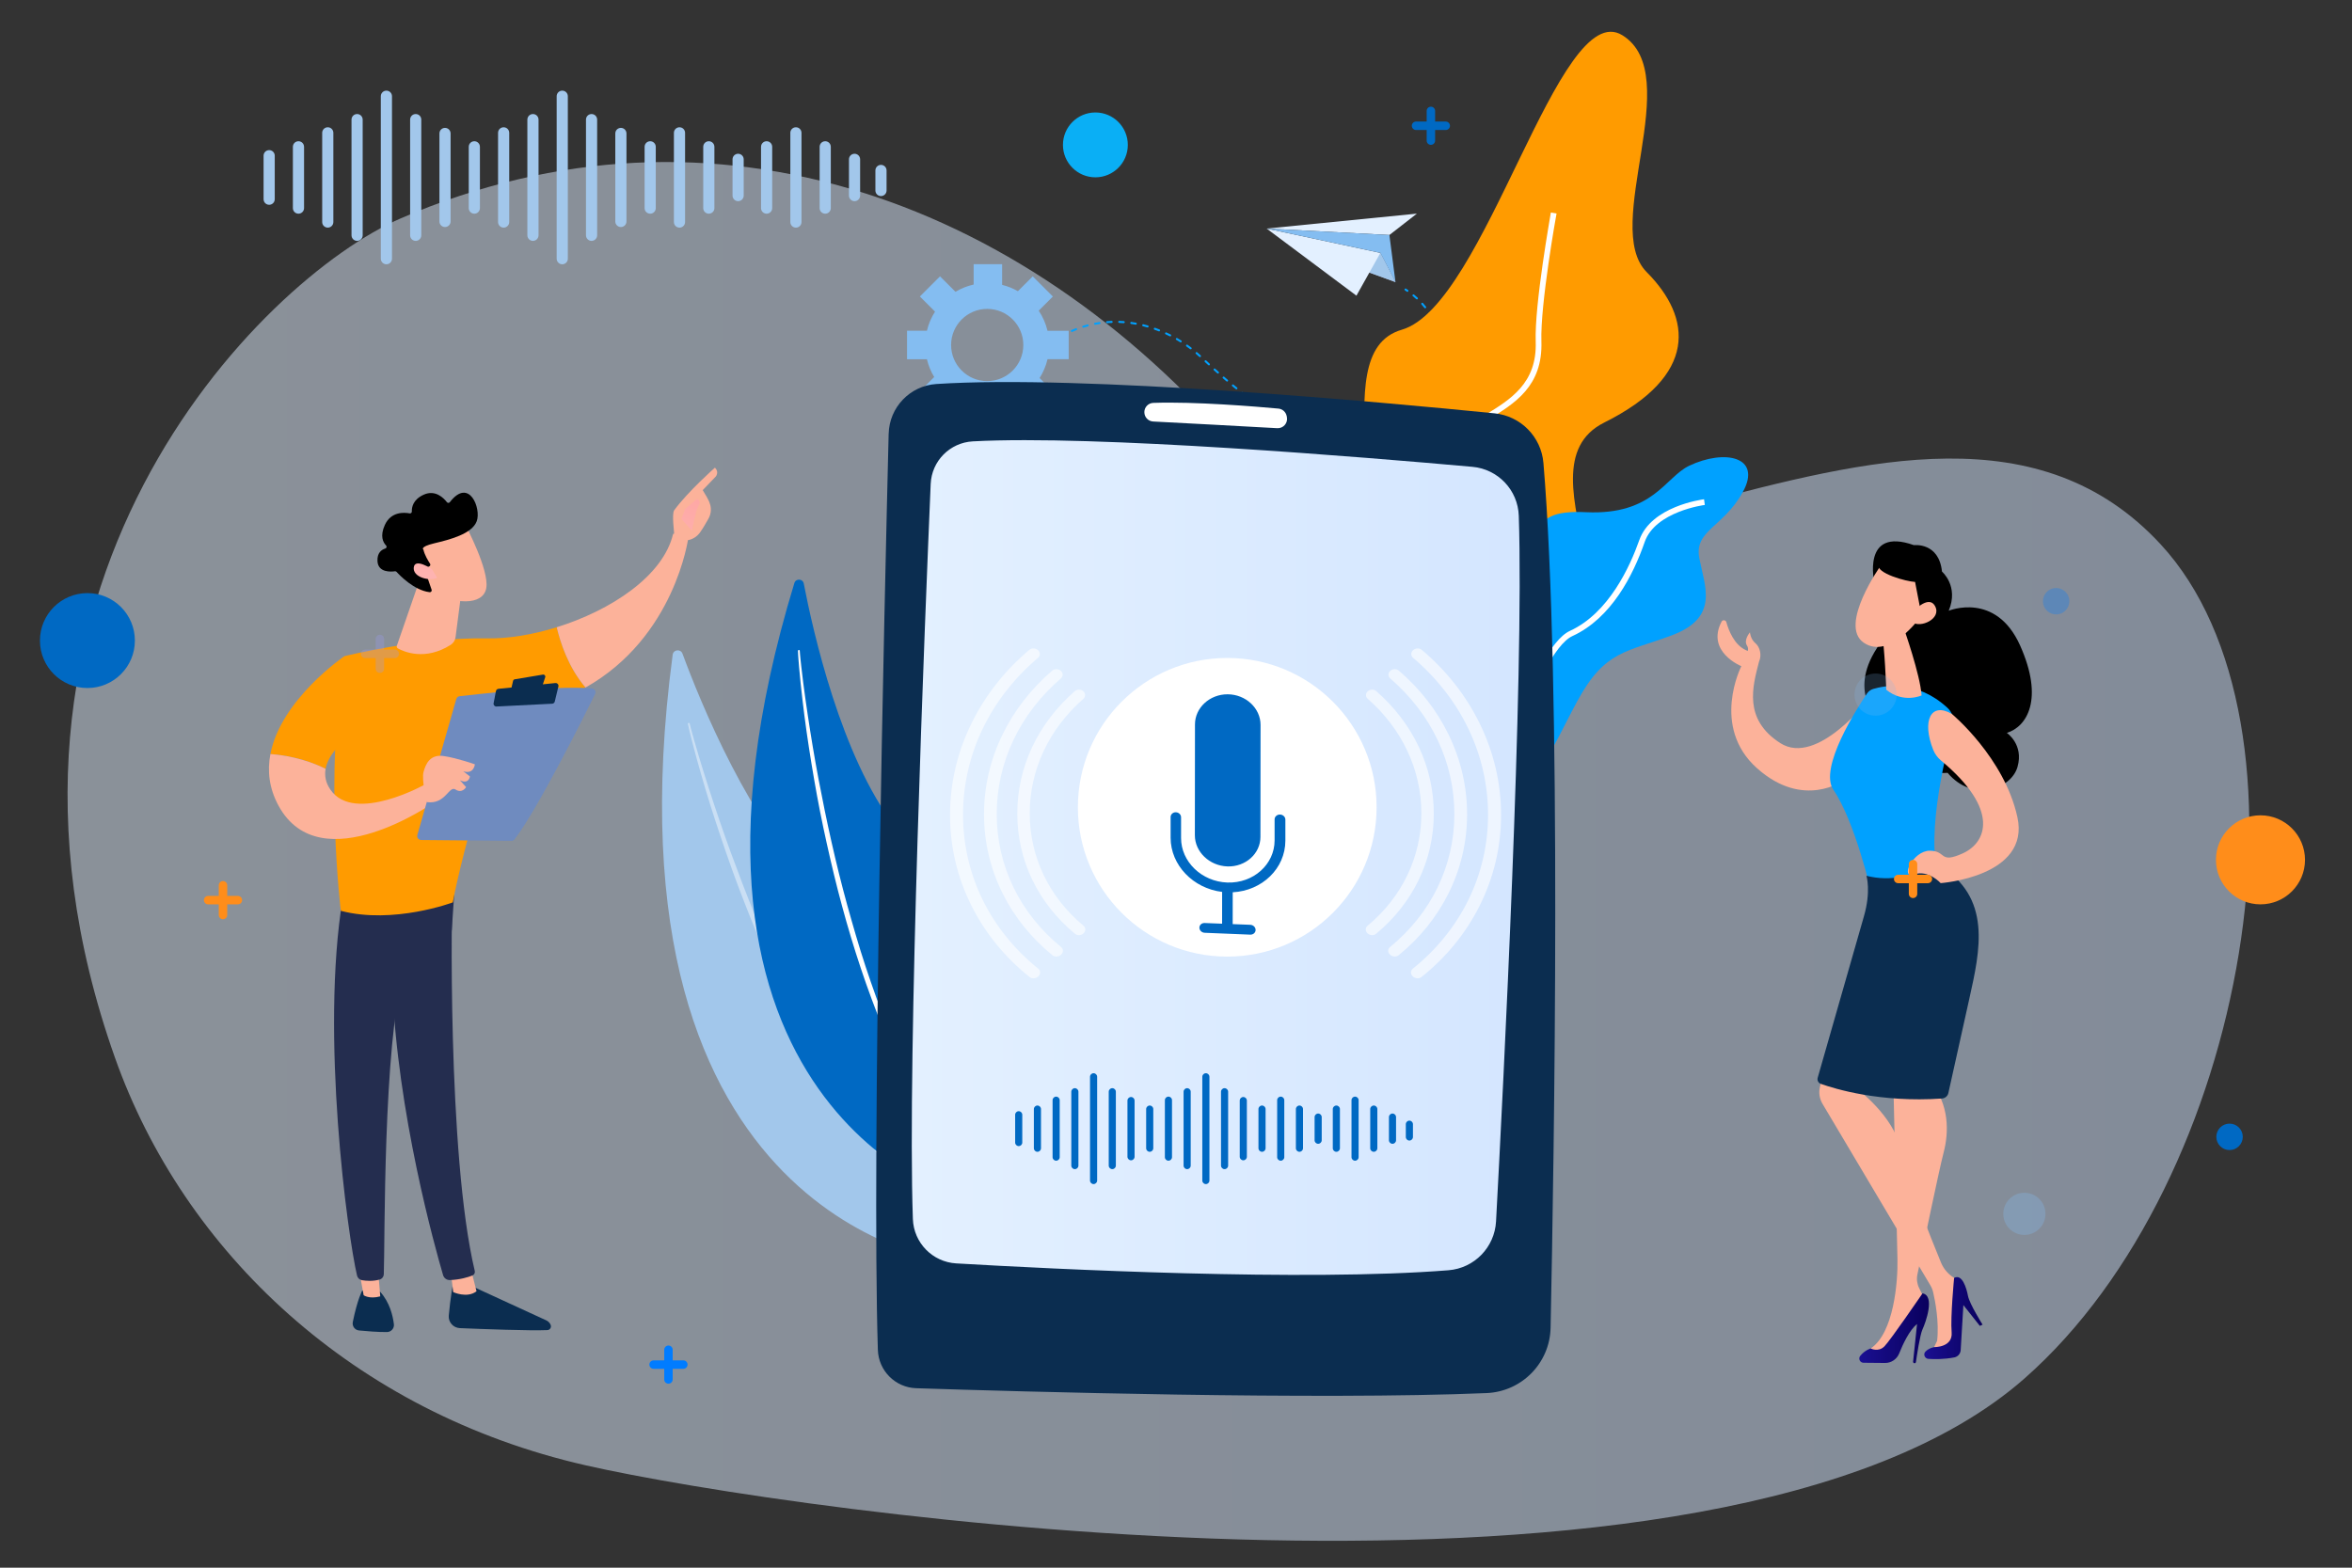 <?xml version="1.0" encoding="UTF-8"?>
<svg id="Layer_1" xmlns="http://www.w3.org/2000/svg" xmlns:xlink="http://www.w3.org/1999/xlink" version="1.1" viewBox="0 0 1500 1000">
  <rect x="0" y="0" width="1500" height="1000" fill="#333333" stroke="none"/>
  <!-- Generator: Adobe Illustrator 29.1.0, SVG Export Plug-In . SVG Version: 2.1.0 Build 142)  -->
  <defs>
    <style>
      .st0 {
        fill: #ff9b00;
      }

      .st1 {
        fill: #b2bddc;
      }

      .st2, .st3, .st4 {
        fill: #84bdf1;
      }

      .st2, .st5, .st6 {
        opacity: .3;
      }

      .st3 {
        opacity: .2;
      }

      .st7 {
        fill: url(#New_Gradient_Swatch1);
      }

      .st8 {
        fill: url(#linear-gradient2);
      }

      .st9 {
        fill: url(#linear-gradient1);
      }

      .st10 {
        fill: url(#linear-gradient3);
      }

      .st11 {
        fill: #ff9b00;
      }

      .st12 {
        fill: url(#linear-gradient);
      }

      .st13 {
        fill: #6f8bbf;
      }

      .st14 {
        fill: #0069c3;
      }

      .st15 {
        fill: #e3f0ff;
      }

      .st16, .st6 {
        fill: #007cff;
      }

      .st17, .st18, .st19 {
        fill: #fff;
      }

      .st20 {
        fill: #0aaff5;
      }

      .st21 {
        fill: #a2c7eb;
      }

      .st22 {
        fill: #242d4f;
      }

      .st23 {
        fill: #0b2d50;
      }

      .st24 {
        opacity: .6;
      }

      .st25 {
        fill: url(#New_Gradient_Swatch);
        opacity: .5;
      }

      .st26 {
        fill: #fcb29a;
      }

      .st27 {
        fill: #00a1ff;
      }

      .st18, .st19 {
        isolation: isolate;
      }

      .st28 {
        fill: #9999ef;
      }

      .st29 {
        fill: #ff8d1a;
      }

      .st19 {
        opacity: .43;
      }
    </style>
    <linearGradient id="New_Gradient_Swatch" data-name="New Gradient Swatch" x1="43.09" y1="543.11" x2="1434.51" y2="543.11" gradientUnits="userSpaceOnUse">
      <stop offset="0" stop-color="#e3f0ff"/>
      <stop offset="1" stop-color="#d4e6ff"/>
      <stop offset="1" stop-color="#d4e6ff"/>
    </linearGradient>
    <linearGradient id="New_Gradient_Swatch1" data-name="New Gradient Swatch" x1="581.49" y1="547.02" x2="969.17" y2="547.02" xlink:href="#New_Gradient_Swatch"/>
    <linearGradient id="linear-gradient" x1="6405.89" y1="154.33" x2="6442.89" y2="154.33" gradientTransform="translate(7668.85 1056.2) rotate(-179.46)" gradientUnits="userSpaceOnUse">
      <stop offset="0" stop-color="#09005d"/>
      <stop offset="1" stop-color="#1a0f91"/>
    </linearGradient>
    <linearGradient id="linear-gradient1" x1="6440.19" y1="147.65" x2="6484.29" y2="147.65" xlink:href="#linear-gradient"/>
    <linearGradient id="linear-gradient2" x1="459.6" y1="757.81" x2="433.24" y2="645.59" gradientTransform="translate(0 1002) scale(1 -1)" gradientUnits="userSpaceOnUse">
      <stop offset="0" stop-color="#ff928e"/>
      <stop offset="1" stop-color="#feb3b1"/>
    </linearGradient>
    <linearGradient id="linear-gradient3" x1="260.86" y1="704.61" x2="271.38" y2="635.92" xlink:href="#linear-gradient2"/>
  </defs>
  <path class="st25" d="M255.56,139.3c200.13-86.55,403.53-10.03,541.48,156.64,137.95,166.67,427.46-115.04,581.01,51.36,104.79,113.56,56.79,405.52-86.89,531.97-195.29,171.88-789.2,84.67-917.67,55.42-148.01-33.7-256.22-135.95-300.18-260.04C-32.63,375.64,167.13,177.55,255.56,139.3Z"/>
  <g>
    <g>
      <path class="st27" d="M897.59,186.16c-.13,0-.26-.04-.37-.12-.39-.28-.79-.55-1.19-.82-.29-.2-.37-.6-.17-.9.2-.29.6-.37.9-.17.41.27.81.55,1.21.84.29.21.36.61.15.9-.13.18-.33.27-.53.27Z"/>
      <path class="st27" d="M614.1,286.68c-.96,0-1.91-.08-2.82-.25-.35-.06-.58-.4-.52-.75.06-.35.4-.58.75-.52.83.15,1.7.23,2.59.23h.18s0,0,0,0c.35,0,.64.28.64.64,0,.36-.28.65-.64.65h-.19ZM619.06,285.94c-.28,0-.53-.18-.62-.46-.1-.34.09-.7.43-.8.9-.27,1.77-.61,2.61-1.02.32-.16.71-.02.86.3.16.32.02.71-.3.86-.9.44-1.84.8-2.8,1.09-.06.02-.12.03-.19.03ZM625.83,282.28c-.19,0-.38-.08-.5-.24-.22-.28-.18-.68.1-.91.71-.57,1.42-1.2,2.12-1.88.25-.25.66-.25.91,0,.25.25.25.66,0,.91-.73.71-1.47,1.38-2.22,1.97-.12.1-.26.14-.4.14ZM855.57,277.7c-.36,0-.64-.29-.64-.64,0-.36.29-.65.64-.65.96,0,1.93-.03,2.87-.07.35-.02.66.26.68.61.02.36-.26.66-.61.68-.97.05-1.95.07-2.93.07,0,0,0,0,0,0ZM850.74,277.53s-.03,0-.05,0c-.96-.07-1.94-.16-2.92-.27-.35-.04-.61-.36-.57-.71.04-.35.36-.61.71-.57.96.11,1.92.2,2.86.27.35.03.62.33.6.69-.02.34-.31.6-.64.6ZM863.3,277.2c-.32,0-.6-.24-.64-.56-.05-.35.2-.68.56-.72.95-.12,1.9-.27,2.84-.44.35-.06.69.17.75.52.06.35-.17.69-.52.75-.96.17-1.94.32-2.9.45-.03,0-.06,0-.08,0ZM631.21,276.73c-.14,0-.28-.05-.4-.14-.28-.22-.33-.63-.11-.91.56-.72,1.13-1.47,1.71-2.3.21-.29.61-.36.9-.16.29.21.36.61.16.9-.6.85-1.17,1.62-1.75,2.36-.13.16-.32.25-.51.25ZM843.06,276.54s-.08,0-.12-.01c-.95-.18-1.91-.37-2.87-.59-.35-.08-.57-.42-.49-.77.08-.35.42-.57.77-.49.94.21,1.89.4,2.82.58.35.06.58.4.52.75-.06.31-.33.53-.63.53ZM870.89,275.72c-.29,0-.55-.19-.62-.48-.09-.34.11-.7.46-.79.92-.24,1.84-.51,2.76-.8.34-.11.7.08.81.42.11.34-.08.7-.42.81-.93.3-1.88.57-2.82.82-.05.01-.11.02-.16.02ZM835.53,274.76c-.06,0-.12,0-.18-.02-.93-.27-1.87-.55-2.8-.85-.34-.11-.52-.47-.42-.81.11-.34.47-.52.81-.42.92.3,1.84.58,2.75.84.34.1.54.46.44.8-.08.28-.34.47-.62.47ZM878.23,273.27c-.25,0-.5-.15-.6-.4-.13-.33.03-.71.35-.84.88-.36,1.77-.74,2.64-1.14.32-.15.71,0,.86.32.15.32,0,.71-.32.86-.89.41-1.79.8-2.69,1.17-.08.03-.16.05-.24.05ZM828.2,272.31c-.08,0-.15-.01-.23-.04-.9-.34-1.81-.7-2.71-1.08-.33-.14-.49-.51-.35-.84.14-.33.51-.49.84-.35.89.37,1.8.73,2.68,1.07.33.13.5.5.37.83-.1.26-.34.42-.6.42ZM635.61,270.36c-.12,0-.24-.03-.34-.1-.3-.19-.39-.59-.2-.89.5-.79,1-1.62,1.51-2.46.18-.3.58-.4.88-.22.31.18.4.58.22.88-.51.85-1.02,1.69-1.53,2.49-.12.2-.33.3-.55.3ZM885.21,269.93c-.23,0-.45-.12-.56-.33-.17-.31-.06-.7.25-.88.83-.46,1.67-.95,2.49-1.45.3-.19.7-.09.89.22.18.3.09.7-.22.89-.83.51-1.68,1-2.53,1.47-.1.05-.21.08-.31.08ZM821.07,269.28c-.09,0-.18-.02-.27-.06-.87-.4-1.75-.83-2.63-1.27-.32-.16-.45-.55-.29-.86.16-.32.55-.45.86-.29.87.43,1.75.86,2.6,1.26.32.15.46.53.31.86-.11.23-.34.37-.58.37ZM891.77,265.82c-.2,0-.4-.1-.53-.27-.21-.29-.14-.69.16-.9.77-.54,1.55-1.12,2.32-1.7.28-.21.69-.16.9.12.22.28.16.69-.12.9-.78.59-1.58,1.18-2.36,1.73-.11.08-.24.12-.37.12ZM814.15,265.77c-.1,0-.21-.03-.31-.08-.84-.46-1.7-.94-2.55-1.43-.31-.18-.42-.57-.24-.88.18-.31.57-.42.88-.24.84.48,1.69.96,2.53,1.42.31.17.43.56.26.87-.12.21-.34.34-.57.34ZM639.56,263.7c-.11,0-.22-.03-.32-.08-.31-.17-.42-.57-.25-.88.47-.84.94-1.69,1.41-2.53.17-.31.56-.43.88-.26.31.17.43.56.26.88-.47.85-.94,1.7-1.41,2.55-.12.21-.34.33-.56.33ZM807.45,261.86c-.12,0-.23-.03-.34-.1-.82-.51-1.65-1.03-2.47-1.56-.3-.19-.38-.59-.19-.89.19-.3.59-.39.89-.19.81.52,1.64,1.05,2.45,1.55.3.19.4.58.21.89-.12.2-.33.3-.55.3ZM897.82,260.99c-.16,0-.32-.06-.45-.18-.26-.25-.26-.66-.01-.91.64-.66,1.24-1.38,1.78-2.16.2-.29.61-.36.9-.16.29.2.36.61.16.9-.58.83-1.22,1.61-1.91,2.32-.13.13-.29.2-.46.2ZM800.96,257.62c-.13,0-.25-.04-.36-.11-.79-.55-1.6-1.11-2.39-1.67-.29-.21-.36-.61-.15-.9.21-.29.61-.36.9-.15.79.56,1.59,1.12,2.37,1.66.29.2.37.6.17.9-.13.18-.33.28-.53.28ZM643.27,256.9c-.1,0-.21-.02-.3-.08-.31-.17-.43-.56-.26-.87l1.37-2.56c.17-.31.56-.43.87-.27.31.17.43.56.27.87l-1.37,2.56c-.12.22-.34.34-.57.34ZM901.91,254.49c-.08,0-.16-.01-.23-.04-.33-.13-.5-.5-.37-.83.33-.86.62-1.76.85-2.69.09-.35.44-.55.78-.47.35.09.55.44.47.78-.25.98-.55,1.94-.9,2.84-.1.26-.34.41-.6.41ZM794.67,253.1c-.13,0-.27-.04-.39-.13-.78-.59-1.56-1.17-2.32-1.76-.28-.22-.33-.62-.12-.9.22-.28.62-.33.9-.12.76.59,1.53,1.17,2.31,1.75.29.21.34.62.13.9-.13.17-.32.26-.52.26ZM646.93,250.07c-.1,0-.21-.02-.31-.08-.31-.17-.43-.56-.26-.87.46-.85.93-1.71,1.39-2.55.17-.31.56-.42.88-.25.31.17.42.56.25.88-.47.85-.93,1.69-1.39,2.54-.12.22-.34.34-.57.34ZM788.54,248.35c-.14,0-.28-.05-.4-.14-.76-.62-1.52-1.23-2.26-1.84-.27-.23-.31-.63-.09-.91s.63-.31.91-.09c.74.61,1.49,1.22,2.25,1.83.28.22.32.63.1.91-.13.16-.31.24-.5.24ZM903.55,246.94s-.03,0-.05,0c-.35-.03-.62-.34-.59-.69.06-.83.1-1.68.1-2.54v-.3c0-.36.28-.65.64-.65h0c.35,0,.64.28.64.64v.32c0,.89-.03,1.78-.1,2.64-.03.34-.31.6-.64.6ZM782.58,243.39c-.15,0-.3-.05-.42-.15-.75-.64-1.48-1.28-2.21-1.9-.27-.23-.3-.64-.06-.91.23-.27.64-.3.91-.06.72.62,1.45,1.26,2.2,1.9.27.23.3.64.07.91-.13.15-.31.23-.49.23ZM650.7,243.31c-.11,0-.22-.03-.32-.09-.31-.18-.41-.57-.23-.88.5-.86,1-1.71,1.49-2.51.18-.3.58-.4.89-.22.3.18.4.58.22.89-.48.79-.98,1.63-1.48,2.49-.12.21-.34.32-.56.32ZM903.29,239.21c-.32,0-.59-.23-.64-.56-.13-.94-.29-1.88-.49-2.82-.07-.35.15-.69.5-.76.35-.07.69.15.76.5.2.96.37,1.94.51,2.91.05.35-.2.68-.55.73-.03,0-.06,0-.09,0ZM776.75,238.28c-.15,0-.31-.05-.43-.16-.74-.66-1.46-1.31-2.16-1.95-.26-.24-.28-.65-.04-.91.24-.26.65-.28.91-.04.7.64,1.42,1.28,2.16,1.95.26.24.29.65.05.91-.13.14-.3.21-.48.21ZM654.77,236.73c-.12,0-.25-.03-.36-.11-.3-.2-.38-.6-.18-.89.55-.83,1.11-1.64,1.65-2.41.21-.29.61-.36.9-.15.29.21.36.61.15.9-.54.76-1.09,1.56-1.63,2.38-.12.19-.33.29-.54.29ZM896.18,234.68s-.04,0-.06,0c-1.02-.1-2.02-.28-2.97-.56-.34-.1-.54-.46-.44-.8.1-.34.46-.54.8-.44.87.25,1.79.42,2.73.51.35.03.61.35.58.7-.03.33-.31.58-.64.58ZM901,234.45c-.3,0-.58-.22-.63-.53-.07-.35.17-.69.52-.75.92-.17,1.82-.42,2.7-.73.33-.12.7.05.82.39.12.33-.05.7-.39.82-.94.34-1.92.6-2.9.79-.04,0-.08.01-.12.01ZM771.01,233.06c-.16,0-.31-.06-.44-.17-.66-.61-1.29-1.19-1.91-1.76l-.23-.22c-.26-.24-.28-.65-.04-.91.24-.26.65-.28.91-.04l.23.22c.61.56,1.25,1.15,1.9,1.76.26.24.28.65.04.91-.13.14-.3.21-.47.21ZM889.01,232.02c-.13,0-.27-.04-.39-.13-.63-.47-1.21-1-1.74-1.57-.16-.17-.32-.35-.47-.54-.22-.28-.18-.68.09-.91.28-.22.68-.18.91.09.13.16.27.32.41.48.48.51,1.01.99,1.57,1.41.29.21.34.62.13.9-.13.17-.32.26-.52.26ZM901.52,231.69c-.27,0-.52-.17-.61-.44-.31-.91-.65-1.81-1.01-2.67-.14-.33.02-.71.34-.84.33-.14.71.02.84.34.38.89.73,1.82,1.04,2.76.11.34-.07.7-.4.82-.07.02-.14.03-.21.03ZM908.07,231.45c-.2,0-.4-.09-.52-.27-.21-.29-.14-.69.15-.9.76-.55,1.47-1.17,2.1-1.82.25-.26.65-.27.91-.02s.27.65.02.91c-.68.72-1.45,1.38-2.28,1.98-.11.08-.25.12-.38.12ZM659.32,230.46c-.14,0-.28-.05-.4-.14-.28-.22-.32-.63-.1-.91.61-.77,1.24-1.53,1.87-2.25.23-.27.64-.3.91-.07.27.23.3.64.07.91-.62.71-1.24,1.46-1.84,2.21-.13.16-.32.24-.5.24ZM765.3,227.81c-.15,0-.31-.06-.43-.17-.84-.76-1.55-1.38-2.17-1.92-.27-.23-.3-.64-.07-.91.23-.27.64-.3.91-.07.63.54,1.34,1.17,2.19,1.94.26.24.28.65.05.91-.13.14-.3.21-.48.21ZM884.97,225.67c-.33,0-.61-.25-.64-.59-.02-.2-.03-.4-.03-.59,0-.71.13-1.4.37-2.04.07-.19.16-.37.25-.55.17-.31.56-.44.87-.27.31.17.43.56.27.87-.07.13-.13.27-.19.41-.19.49-.29,1.02-.29,1.57,0,.15,0,.31.02.47.03.35-.23.67-.58.7-.02,0-.04,0-.06,0ZM913.08,225.63c-.1,0-.21-.02-.31-.08-.31-.17-.43-.56-.26-.87.44-.81.83-1.67,1.15-2.56.12-.33.49-.51.83-.38.33.12.51.49.38.83-.35.95-.76,1.87-1.23,2.73-.12.22-.34.34-.57.34ZM898.25,224.69c-.21,0-.41-.1-.53-.28-.55-.81-1.15-1.53-1.77-2.12-.26-.25-.27-.65-.02-.91.25-.26.65-.27.91-.02.69.66,1.34,1.44,1.94,2.33.2.29.12.7-.17.9-.11.07-.24.11-.36.11ZM664.47,224.68c-.17,0-.33-.06-.46-.19-.25-.25-.25-.66,0-.91.69-.68,1.4-1.36,2.13-2.02.26-.24.67-.22.91.05.24.26.22.67-.05.91-.71.64-1.41,1.31-2.08,1.98-.13.13-.29.19-.45.19ZM759.36,222.83c-.14,0-.27-.04-.39-.13-.76-.58-1.54-1.16-2.32-1.71-.29-.21-.36-.61-.15-.9s.61-.36.9-.15c.79.56,1.58,1.15,2.35,1.74.28.22.34.62.12.9-.13.17-.32.25-.51.25ZM889.33,220.17c-.3,0-.57-.21-.63-.51-.07-.35.15-.69.5-.76,1.03-.22,2.12-.23,3.14-.03.35.07.58.41.51.76-.07.35-.41.58-.76.51-.85-.17-1.77-.16-2.63.02-.04,0-.09.01-.13.01ZM670.3,219.59c-.19,0-.38-.09-.51-.25-.22-.28-.16-.69.12-.9.77-.59,1.56-1.17,2.37-1.73.29-.2.69-.13.9.16.2.29.13.69-.16.9-.79.55-1.57,1.12-2.32,1.7-.12.09-.26.13-.39.13ZM753.01,218.41c-.12,0-.24-.03-.34-.1-.81-.51-1.64-1.01-2.46-1.5-.31-.18-.41-.57-.23-.88.18-.31.57-.41.88-.23.84.49,1.68,1,2.5,1.52.3.19.39.59.2.89-.12.19-.33.3-.55.3ZM915.42,218.29s-.06,0-.09,0c-.35-.05-.6-.37-.55-.73.13-.92.2-1.87.22-2.82,0-.35.29-.63.64-.63,0,0,0,0,.01,0,.36,0,.64.3.63.66-.02,1-.1,2-.23,2.97-.04.32-.32.56-.64.56ZM676.72,215.27c-.22,0-.44-.11-.56-.32-.18-.31-.08-.7.23-.88.83-.49,1.7-.97,2.56-1.43.32-.17.7-.05.87.27.17.31.05.7-.27.87-.85.45-1.69.92-2.51,1.4-.1.06-.22.09-.33.09ZM746.28,214.58c-.1,0-.2-.02-.29-.07-.85-.43-1.72-.86-2.59-1.26-.32-.15-.46-.53-.31-.86.15-.32.54-.46.86-.31.88.41,1.77.84,2.63,1.28.32.16.44.55.28.87-.11.22-.34.35-.57.35ZM683.61,211.75c-.25,0-.48-.14-.59-.39-.14-.33,0-.71.33-.85.89-.39,1.8-.77,2.71-1.12.33-.13.71.04.83.37.13.33-.04.71-.37.83-.89.35-1.78.72-2.66,1.1-.08.04-.17.05-.26.05ZM739.22,211.39c-.08,0-.16-.01-.24-.05-.89-.35-1.8-.69-2.7-1.02-.34-.12-.51-.49-.39-.82.12-.34.49-.51.82-.39.91.33,1.83.67,2.74,1.03.33.13.49.51.36.84-.1.25-.34.41-.6.41ZM915.3,210.58c-.31,0-.58-.22-.64-.54-.15-.93-.35-1.86-.6-2.77-.09-.34.11-.7.45-.79.34-.09.7.11.79.45.26.95.47,1.93.63,2.9.06.35-.18.68-.53.74-.03,0-.07,0-.1,0ZM690.86,209.04c-.28,0-.53-.18-.62-.45-.11-.34.08-.7.43-.81.93-.29,1.87-.56,2.82-.81.34-.09.7.11.79.46.09.34-.11.7-.46.79-.93.24-1.86.51-2.77.79-.06.02-.13.03-.19.03ZM731.9,208.89c-.06,0-.12,0-.18-.03-.92-.27-1.86-.52-2.78-.75-.35-.09-.56-.44-.47-.78.09-.35.44-.56.78-.47.94.23,1.89.49,2.83.76.34.1.54.46.44.8-.08.28-.34.47-.62.47ZM698.37,207.17c-.3,0-.57-.21-.63-.52-.07-.35.16-.69.51-.75.96-.18,1.93-.35,2.89-.49.35-.05.68.19.73.54.05.35-.19.68-.54.73-.94.14-1.9.3-2.84.48-.04,0-.08.01-.12.01ZM724.36,207.11s-.08,0-.12-.01c-.95-.17-1.9-.33-2.84-.46-.35-.05-.6-.38-.55-.73.05-.35.38-.6.73-.55.96.14,1.93.29,2.89.47.35.06.58.4.52.75-.06.31-.33.53-.63.53ZM706.05,206.14c-.33,0-.62-.26-.64-.59-.03-.35.24-.66.59-.69.97-.08,1.95-.13,2.93-.17.36-.02.65.26.67.62.01.36-.26.65-.62.67-.95.03-1.92.09-2.87.16-.02,0-.03,0-.05,0ZM716.69,206.13s-.03,0-.05,0c-.95-.07-1.92-.12-2.87-.16-.36-.01-.63-.31-.62-.67.01-.35.3-.62.64-.62,0,0,.01,0,.02,0,.97.03,1.96.09,2.93.16.35.03.62.34.59.69-.03.34-.31.6-.64.6ZM913,203.21c-.24,0-.47-.14-.58-.37-.4-.85-.85-1.69-1.33-2.52-.18-.31-.08-.7.23-.88.31-.18.7-.08.88.23.5.86.97,1.74,1.38,2.62.15.32.01.71-.31.86-.09.04-.18.06-.27.06ZM908.92,196.65c-.19,0-.38-.09-.51-.25-.57-.73-1.19-1.47-1.84-2.19-.24-.26-.22-.67.05-.91.26-.24.67-.22.91.05.67.74,1.3,1.5,1.89,2.26.22.28.17.69-.11.9-.12.09-.26.14-.4.14ZM903.64,190.99c-.15,0-.31-.06-.43-.17-.69-.63-1.42-1.26-2.17-1.88-.28-.23-.31-.63-.09-.91.23-.28.63-.31.91-.09.77.63,1.51,1.28,2.22,1.92.26.24.28.65.04.91-.13.14-.3.21-.48.21Z"/>
      <path class="st27" d="M606.91,284.71c-.12,0-.24-.03-.35-.1-.43-.27-.85-.58-1.24-.91-.27-.23-.31-.63-.08-.91.23-.27.63-.31.91-.08.35.29.73.57,1.11.81.3.19.39.59.2.89-.12.19-.33.3-.54.3Z"/>
    </g>
    <g>
      <polygon class="st1" points="880.36 161.31 889.97 179.93 870.58 172.88 880.36 161.31"/>
      <polygon class="st21" points="880.36 161.31 889.97 179.93 870.58 172.88 880.36 161.31"/>
      <polygon class="st15" points="807.81 145.8 880.36 161.31 865.07 188.6 807.81 145.8"/>
      <polygon class="st15" points="807.81 145.8 886.1 149.9 903.63 136.27 807.81 145.8"/>
      <polygon class="st4" points="886.1 149.9 889.97 179.93 880.36 161.31 807.81 145.8 886.1 149.9"/>
    </g>
  </g>
  <path class="st4" d="M681.57,229.16v-18.17h-13.52c-1.1-4.64-3.02-8.97-5.59-12.83l9.02-9.02-12.85-12.85-9.46,9.46c-3.11-1.78-6.49-3.15-10.06-4.04v-13.2h-18.17v13c-4.14.93-8.03,2.51-11.57,4.63l-9.86-9.86-12.85,12.85,9.66,9.66c-2.37,3.69-4.14,7.8-5.17,12.19h-12.68v18.17h12.68c.96,4.06,2.54,7.88,4.65,11.34l-9.13,9.13,12.85,12.85,9.01-9.01c3.76,2.38,7.95,4.15,12.42,5.15v13h18.17v-13.2c3.9-.97,7.57-2.51,10.92-4.54l8.6,8.6,12.85-12.85-8.48-8.48c2.31-3.64,4.03-7.68,5.05-12h13.52ZM629.6,243.1c-12.72,0-23.03-10.31-23.03-23.03s10.31-23.03,23.03-23.03,23.03,10.31,23.03,23.03-10.31,23.03-23.03,23.03Z"/>
  <g id="Illustration">
    <g>
      <path class="st0" d="M836.23,553.82s14.25-35.48-11.72-85.84c-26.13-50.36-47.19-42.6,15.68-81.4,62.87-38.8.32-160.75,53.85-176.27,53.53-15.52,99.93-213.01,140.63-187.83,40.7,25.18-13.62,121.95,15.52,151.09,28.98,29.14,32.94,66.04-27.08,95.97-60.02,29.93,42.6,144.28-38.8,179.12-81.4,34.84-57.96,171.52-148.08,105.16Z"/>
      <path class="st17" d="M861.09,591.35c-.16-.48-8.87-45.77,18.85-104.37,28.19-59.71,41.65-124.95,36.11-174.68-3.01-26.92,14.25-37.38,30.88-47.51,16.47-9.98,33.42-20.43,32.47-46.88-.79-23.91,9.34-79.98,9.66-82.35l3.64.63c-.16.63-10.45,58.12-9.66,81.56.95,28.67-16.95,39.59-34.21,50.05-16.47,9.98-31.83,19.48-29.14,44.03,5.7,50.2-7.92,116.24-36.43,176.58-27.08,57.49-18.69,101.67-18.53,102.15l-3.64.79Z"/>
      <path class="st27" d="M1077.27,297.1c22.65-10.77,46.72-5.86,34.21,16.79-12.51,22.65-31.2,24.39-27.71,42.29,3.48,17.9,12.67,37.38-16.79,48.78-29.46,11.24-43.24,9.34-61.13,42.44-18.05,33.1-24.23,57.65-55.11,49.73-30.88-8.08-5.23-48.78,10.77-65.88,0,0,21.7-18.37,21.38-51.47-.32-33.1-13.94-55.27,28.82-53.05,42.76,1.9,50.2-22.33,65.57-29.62Z"/>
      <path class="st17" d="M945.82,520.24c1.27-4.28,31.04-106.74,55.43-117.83,24.86-11.4,38.33-41.18,44.19-57.81,7.6-21.7,40.07-25.97,41.33-26.13l.48,3.64c-.32,0-31.52,4.12-38.33,23.6-7.29,21.06-21.22,48.62-46.09,60.02-22.81,10.45-53.05,114.5-53.37,115.61l-3.64-1.11Z"/>
    </g>
    <g>
      <g>
        <g>
          <path class="st21" d="M429,417.64c.44-3.34,5.08-3.86,6.25-.7,11.28,30.55,43.36,109.74,86.15,149.7,69.68,65.05,121.45,175.62,85.16,237.95,0,0-225.95-23.1-177.56-386.94Z"/>
          <path class="st19" d="M438.74,461.75c.16,1.02.37,1.84.57,2.74l.62,2.63,1.3,5.25c.89,3.49,1.83,6.97,2.77,10.44,1.91,6.94,3.9,13.87,5.96,20.77,4.14,13.8,8.66,27.48,13.38,41.09,4.7,13.62,9.79,27.11,15.15,40.48,5.38,13.37,10.95,26.67,16.95,39.78,11.95,26.24,25.35,51.85,40.5,76.41,7.7,12.2,15.73,24.2,24.43,35.71,8.78,11.45,18.06,22.52,28.1,32.87.22.23.58.23.8.01.22-.21.23-.56.03-.79h0c-9.6-10.7-18.6-21.89-27.04-33.5-8.47-11.59-16.26-23.66-23.72-35.91-7.46-12.26-14.42-24.82-21.09-37.53-6.67-12.71-12.81-25.7-18.88-38.71-12.03-26.09-22.65-52.81-32.54-79.79-4.91-13.5-9.56-27.11-13.96-40.79-2.21-6.84-4.36-13.7-6.42-20.58l-3.01-10.35-1.45-5.19-.7-2.6c-.21-.85-.46-1.77-.62-2.53l-.03-.12c-.06-.3-.36-.5-.67-.44-.3.06-.49.34-.44.64Z"/>
        </g>
        <g>
          <path class="st14" d="M506.6,371.93c.94-3.08,5.4-2.86,6.01.31,5.89,30.6,23.84,110.35,58.02,154.73,55.65,72.26,87.3,184.7,43.34,237.89,0,0-209.7-56.99-107.36-392.93Z"/>
          <path class="st18" d="M508.92,415.09c0,.99.07,1.8.11,2.67l.17,2.58.41,5.16c.29,3.43.64,6.86.99,10.29.72,6.85,1.52,13.7,2.39,20.53,1.76,13.67,3.89,27.29,6.23,40.88,2.32,13.59,5.01,27.12,8,40.58,2.99,13.46,6.18,26.88,9.81,40.19,7.2,26.63,15.86,52.89,26.33,78.44,5.37,12.71,11.08,25.3,17.51,37.52,6.51,12.17,13.55,24.07,21.42,35.41.17.25.52.31.77.14.24-.17.31-.5.15-.75h0c-7.39-11.6-14.14-23.57-20.3-35.84-6.19-12.26-11.66-24.86-16.79-37.59-5.13-12.74-9.75-25.68-14.07-38.71-4.32-13.04-8.09-26.25-11.79-39.48-7.29-26.5-13.16-53.37-18.29-80.39-2.54-13.51-4.8-27.08-6.83-40.68-1.02-6.8-1.98-13.61-2.86-20.43l-1.23-10.24-.56-5.12-.25-2.56c-.07-.84-.16-1.74-.19-2.48v-.12c-.02-.3-.27-.54-.58-.53-.29.01-.52.25-.53.54Z"/>
        </g>
      </g>
      <g>
        <path class="st23" d="M566.74,276.66c-2.55,103.03-10.84,458.42-6.88,584.37.42,13.34,11.11,24.05,24.46,24.49,65.99,2.16,255.82,7.63,363.75,3.1,22.48-.94,40.36-19.15,40.83-41.65,2.24-108.14,7.19-412.31-4.57-551.65-1.41-16.7-14.51-29.99-31.18-31.66-71.86-7.19-262.73-24.76-355.98-18.71-16.82,1.09-30,14.87-30.41,31.71Z"/>
        <path class="st7" d="M593.55,308.67c-3.6,84.38-14.97,365.1-11.36,468.9.53,15.17,12.49,27.44,27.64,28.33,62.4,3.65,222.45,11.7,313.98,4.37,16.48-1.32,29.41-14.65,30.3-31.16,4.64-86.09,17.96-347.48,14.5-450.12-.55-16.37-13.24-29.75-29.55-31.21-67.51-6.06-240.89-20.48-318.66-16.24-14.6.8-26.21,12.51-26.84,27.12Z"/>
        <path class="st17" d="M729.82,262.94h0c0,3.16,2.46,5.77,5.62,5.93,15.59.82,59.49,3.13,79.11,4.26,3.87.22,6.91-3.25,6.17-7.06l-.13-.65c-.5-2.6-2.65-4.55-5.29-4.79-13.26-1.22-53.29-4.59-79.8-3.64-3.19.11-5.69,2.75-5.69,5.94Z"/>
      </g>
      <g>
        <circle class="st17" cx="782.68" cy="514.95" r="95.25"/>
        <g>
          <path class="st14" d="M782.81,552.67c-11.47-.35-20.79-9.3-20.78-19.9l.07-70.68c0-10.6,9.35-19.25,20.82-19.21,11.53.03,21.01,8.83,21,19.54l-.07,71.42c0,10.71-9.5,19.19-21.03,18.84Z"/>
          <path class="st14" d="M749.91,518.14c1.83.04,3.32,1.46,3.32,3.18v13.22c-.03,15.13,13.19,27.88,29.57,28.41,16.51.54,30.06-11.51,30.08-26.87v-13.42c.01-1.74,1.55-3.12,3.44-3.08,1.9.04,3.43,1.49,3.43,3.23v13.44c-.03,17.8-14.87,31.95-33.58,32.91l-.02,20.31,11.21.44c1.88.07,3.4,1.54,3.4,3.28,0,1.74-1.53,3.08-3.41,3l-29.08-1.19c-1.85-.08-3.35-1.53-3.35-3.25,0-1.72,1.5-3.06,3.35-2.98l11.12.44.02-20.28c-18.47-2.21-32.86-17.09-32.85-34.57v-13.2c.01-1.71,1.5-3.07,3.33-3.03Z"/>
        </g>
        <g class="st24">
          <path class="st17" d="M673.99,610.17c-1,.07-1.99-.2-2.76-.82-13.47-10.96-24.18-24.2-31.74-39.32-7.88-15.77-11.91-32.79-11.93-50.5-.02-17.71,3.98-34.9,11.83-51.02,7.53-15.45,18.21-29.16,31.67-40.71,1.52-1.31,3.99-1.25,5.5.13,1.52,1.37,1.52,3.55,0,4.85-26.21,22.63-40.92,53.54-40.89,86.57.03,33.03,14.8,63.29,41.05,84.77,1.52,1.24,1.52,3.41,0,4.85-.76.72-1.75,1.12-2.75,1.19Z"/>
          <path class="st17" d="M659.41,624.04c-1.01.08-2.02-.19-2.8-.81-15.61-12.51-28.05-27.67-36.83-45.05-9.17-18.15-13.87-37.76-13.89-58.18-.02-20.42,4.64-40.24,13.78-58.79,8.75-17.76,21.16-33.47,36.75-46.66,1.54-1.31,4.04-1.23,5.59.17,1.54,1.39,1.54,3.58,0,4.89-30.62,26.05-47.86,61.86-47.83,100.21.04,38.35,17.35,73.4,48.01,98.11,1.54,1.24,1.54,3.43,0,4.89-.77.73-1.78,1.14-2.79,1.22Z"/>
          <path class="st17" d="M688.35,596.51c-.98.06-1.97-.21-2.72-.83-23.58-19.49-36.82-46.82-36.85-76.6-.03-29.78,13.16-57.69,36.71-78.22,1.5-1.31,3.93-1.26,5.42.09,1.49,1.35,1.5,3.51,0,4.82-21.94,19.23-34.21,45.32-34.19,73.13.03,27.82,12.35,53.37,34.32,71.63,1.49,1.24,1.5,3.4,0,4.82-.75.71-1.73,1.1-2.71,1.16Z"/>
        </g>
        <g class="st24">
          <path class="st17" d="M889.21,610.17c1,.07,1.99-.2,2.76-.82,13.47-10.96,24.18-24.2,31.74-39.32,7.88-15.77,11.91-32.79,11.93-50.5.02-17.71-3.98-34.9-11.83-51.02-7.53-15.45-18.21-29.16-31.67-40.71-1.52-1.31-3.99-1.25-5.5.13-1.52,1.37-1.52,3.55,0,4.85,26.21,22.63,40.92,53.54,40.89,86.57-.03,33.03-14.8,63.29-41.05,84.77-1.52,1.24-1.52,3.41,0,4.85.76.72,1.75,1.12,2.75,1.19Z"/>
          <path class="st17" d="M903.79,624.04c1.01.08,2.02-.19,2.8-.81,15.61-12.51,28.05-27.67,36.83-45.05,9.17-18.15,13.87-37.76,13.89-58.18.02-20.42-4.64-40.24-13.78-58.79-8.75-17.76-21.16-33.47-36.75-46.66-1.54-1.31-4.04-1.23-5.59.17-1.54,1.39-1.54,3.58,0,4.89,30.62,26.05,47.86,61.86,47.83,100.21-.04,38.35-17.35,73.4-48.01,98.11-1.54,1.24-1.54,3.43,0,4.89.77.73,1.78,1.14,2.79,1.22Z"/>
          <path class="st17" d="M874.84,596.51c.98.06,1.97-.21,2.72-.83,23.58-19.49,36.82-46.82,36.85-76.6.03-29.78-13.16-57.69-36.71-78.22-1.5-1.31-3.93-1.26-5.42.09-1.49,1.35-1.5,3.51,0,4.82,21.94,19.23,34.21,45.32,34.19,73.13-.03,27.82-12.35,53.37-34.32,71.63-1.49,1.24-1.5,3.4,0,4.82.75.71,1.73,1.1,2.71,1.16Z"/>
        </g>
      </g>
    </g>
  </g>
  <g>
    <path class="st26" d="M1097.94,396.53c.69-1.32,2.65-1.11,3.05.32,1.48,5.32,5.06,14.6,12.56,17.9.38.17.74.33,1.08.5.34-1.02.35-2.21-.47-3.45-2.33-3.57,1.88-8.44,1.88-8.44,0,0,.28,4.29,3.54,6.99,2.81,2.33,4.16,7.5,2.24,11.75-4.06,15.78-10.15,36.65,13.55,51.9,23.7,15.25,57.07-28.78,57.07-28.78l-16.56,52.51s-25.57,18.87-55.3-7.66c-29.74-26.53-10.03-65.13-10.03-65.13,0,0-22.68-9.15-12.6-28.42Z"/>
    <path d="M1195.47,372.11s-8.65-36.37,25.15-24.36c0,0,15.93-2.04,17.89,16.85,0,0,10.91,9.26,4.29,24.98,0,0,29.99-12.43,45.49,22.08,15.5,34.51,4.25,52.01-8.43,55.83,0,0,10.91,7.32,6.83,21.68-4.08,14.36-28.63,22.85-44.6,3.81,0,0-41.92,3.73-43.32-33.2,0,0-20.65-17.22-1.83-46.23,18.82-29.02-1.47-41.43-1.47-41.43Z"/>
    <path class="st27" d="M1194.65,439.46c7.09-2.13,27.73-6.05,47.36,12.07,3.33,3.07,4.69,7.74,3.5,12.11-5.27,19.41-19.18,76.77-6.99,101.58,0,0-21.5,23.7-44.95,4.6,0,0-10.52-45.86-24.3-65.99-9.52-13.9,15.17-52.19,21.42-61.45.95-1.4,2.34-2.44,3.96-2.92Z"/>
    <path class="st26" d="M1214.22,400.89s10.48,29.65,11.27,42.73c0,0-11.59,5.27-22.5-3.62,0,0-1.15-29.62-2.8-34.92l14.03-4.19Z"/>
    <path class="st26" d="M1199.66,360.46s-27.42,38.37-11.03,49.52c16.39,11.15,35.91-16.12,35.91-16.12,0,0,6.36-21-.29-28.13-6.65-7.13-24.59-5.27-24.59-5.27Z"/>
    <path d="M1212.35,351.29s-12.6,2.98-14.36,8.68c-1.77,5.7,17.86,10.98,23.36,11.24l4.43,23s13.1-21.64,7.91-34.13c-5.19-12.5-21.34-8.8-21.34-8.8Z"/>
    <path class="st26" d="M1219.22,391.03s10.67-12.36,14.92-4.3c4.25,8.06-9.61,14.11-14.4,10.15l-.52-5.85Z"/>
    <path class="st26" d="M1166.2,666.11c.08,2.08-3.57,18.6-5.56,27.4-.8,3.54-.24,7.25,1.56,10.41l68.89,115.95c.83,1.4,1.44,2.92,1.81,4.51,1.26,5.44,3.88,18.78,2.51,30.91l-3.56,7.4,15.41-3.5,3.35-41.39-4.36-2.66c-3.77-2.3-6.71-5.73-8.39-9.82-6.23-15.13-21.7-53.65-25.69-72.42-4.53-21.33-28.22-38.66-28.22-38.66l4.16-9.84-21.92-18.29Z"/>
    <path class="st12" d="M1264.39,844.95s-8.32-13.2-9.3-18.33c-.98-5.14-3.71-14.21-8.84-11.48,0,0-2.42,24.95-1.58,34.7.83,9.75-11.02,9.44-11.02,9.44,0,0-3.27.46-5.66,2.85-1.65,1.65-.47,4.52,1.86,4.67,3.88.25,10.04.32,16.51-.93,2.26-.44,3.94-2.36,4.08-4.66l1.71-28.72,10.5,13.26,1.75-.79Z"/>
    <path class="st26" d="M1207.35,684.58s2.43,103.72,2.76,118.45c.33,14.73-2.33,47.38-17.09,57.13l6.43,4.76s8.03-6.83,15.88-19.96c8.81-14.76,11.48-17.45,11.48-17.45l-2.92-5.99c-1.28-2.62-1.66-5.59-1.07-8.45,3.19-15.45,13.83-66.82,16.74-77.88,3.43-13.06,3.67-30.5-8.25-45.1-11.93-14.6-23.94-5.51-23.94-5.51Z"/>
    <path class="st9" d="M1220.99,869.59c.46,0,.85-.32.91-.78.49-3.46,2.54-17.32,4.21-20.91,1.92-4.11,8.18-21.41,0-22.88,0,0-20.35,29.73-24.25,33.74-3.91,4.01-8.84,1.4-8.84,1.4,0,0-3.81,1.12-6.68,4.79-1.37,1.75-.09,4.31,2.12,4.33l13.71.13c3.98.04,7.56-2.38,9.04-6.08,2.41-6.03,6.56-14.86,11.39-18.79l-2.51,24.03c-.06.54.36,1,.9,1.01h0Z"/>
    <path class="st23" d="M1190.33,558.64s3.09,9.84-1.66,26.06l-29.43,102.79c-.46,1.62.41,3.31,1.99,3.87,8.8,3.16,37.75,12.09,77.26,9.37,1.99-.14,3.66-1.55,4.09-3.49,2.6-11.72,11.49-51.7,13.31-59.91,6.97-31.3,14.75-65.06-19.48-85.47-15.78,6.76-30.49,10.74-46.08,6.79Z"/>
    <path class="st26" d="M1244.81,455.4s33.49,27.83,41.8,65.86c8.31,38.03-48.94,42.07-48.94,42.07,0,0-7.77-8.68-17-5.58-9.23,3.1-.71-15.15,10.08-15.1,10.8.05,5.79,8.58,21.07,1.67,14.88-6.74,24.07-27.58-13.89-59.17-2.2-1.83-3.96-4.17-5.01-6.83-7.37-18.56-1.53-30.73,11.89-22.92Z"/>
  </g>
  <g>
    <path class="st23" d="M289.06,817.62s-1.91,10.84-2.85,21.56c-.37,4.19,2.86,7.83,7.07,8.01,14.28.6,44.84,1.75,55.8,1.26,1.65-.07,2.73-1.76,2.12-3.29h0c-.51-1.28-1.5-2.32-2.75-2.9l-50.47-23.2-8.91-1.44Z"/>
    <path class="st26" d="M287.49,811.25l1.54,12.96s8.84,4.12,14.88-.52l-3.66-14.44-12.76,2Z"/>
    <path class="st22" d="M288.65,567.59c-.66,3.38-3.57,168.9,14.13,243.08.29,1.21-.32,2.46-1.48,2.93-2.71,1.11-8.03,2.71-14.41,2.93-1.97.07-3.74-1.22-4.3-3.11-5.06-17.21-29.29-103.44-32.45-185.8-3.53-92.04,0-3.13,0-3.13l2.07-56.89h36.44Z"/>
    <path class="st23" d="M231,823.27s-3.05,5.47-6,20.01c-.53,2.63,1.3,5.14,3.97,5.4,4.72.46,11.98,1.06,17.79,1.02,2.68-.02,4.77-2.35,4.45-5.01-.64-5.31-2.65-14.01-8.85-20.79l-11.36-.62Z"/>
    <path class="st26" d="M228.33,806.6l3.59,19.6s3.55,2.64,10.58.73l-1.72-21.09-12.46.76Z"/>
    <path class="st22" d="M218.62,572.66c-14.47,87.33,3.14,215.84,9.08,240.99.36,1.54,1.61,2.72,3.17,2.98,2.65.44,7.02.8,11.32-.45,1.48-.43,2.52-1.77,2.58-3.31.8-20.34-.64-145.17,12.85-194.51.68-2.5,2.21-4.68,4.32-6.18l26.17-18.6,2.01-30.07-71.49,9.16Z"/>
    <g>
      <path class="st11" d="M310.83,407.19c-43.36-.72-91.21,11.39-91.21,11.39-12.93,75.42-2.26,162.42-2.26,162.42,33.57,8.8,71.44-5.38,71.44-5.38,5.58-31.53,31.61-120.25,31.61-120.25,21.19-2.63,38.64-8.74,53.02-16.82-10.96-12.71-16.13-28.88-18.38-38.44-15.33,4.77-30.85,7.31-44.22,7.09Z"/>
      <path class="st26" d="M438.92,343.32c-4.26-5.14-9.65-2.71-9.65-2.71-6.38,26.96-39.84,48.81-74.22,59.5,2.25,9.56,7.41,25.73,18.38,38.44,57.05-32.08,65.49-95.22,65.49-95.22Z"/>
    </g>
    <g>
      <path class="st26" d="M437.88,344.63c.45,1.42-4.72,3.57-7.76-2.22-.11-2.78-1.8-14.68-.14-16.94,8.84-12.05,25.98-27.16,25.98-27.16,2.9,2.86.51,5.67.51,5.67l-8.31,8.66c1.74,3.14,3.86,5.8,4.85,9.6.75,2.88.29,5.95-1.16,8.57-1.46,2.63-3.45,6.05-5.33,8.72-3.56,5.06-8.64,5.1-8.64,5.1Z"/>
      <path class="st8" d="M444.53,318.25l-7.58,6.42-2.38,6.39,6.75,7.49s2.27-12.69,3.96-15.43c1.69-2.74.81-4.07-.76-4.88Z"/>
    </g>
    <path class="st11" d="M236.25,460.57l-16.63-41.99s-40.5,27.52-47.17,62.42c7.65.56,21.58,2.55,35.21,9.44,2.99-16.48,28.59-29.86,28.59-29.86Z"/>
    <path class="st26" d="M271.64,500.08s-45.48,25.7-60.82,3.76c-3.19-4.56-3.95-9.09-3.16-13.4-13.63-6.88-27.56-8.87-35.21-9.44-2.01,10.52-.95,21.71,5.23,33.02,26.88,49.17,99.98-2.72,99.98-2.72l-6.02-11.21Z"/>
    <g>
      <path class="st13" d="M266.18,532.59l24.82-86.68c.28-.98,1.12-1.7,2.14-1.82,4.5-.52,17.53-2,32.57-3.27,18.12-1.53,39.17-2.77,51.74-1.72,1.79.15,2.87,2.04,2.07,3.65-7.15,14.47-36.57,73.32-51.3,92.6-.49.64-1.24,1.01-2.05,1l-57.59-.54c-1.68-.02-2.88-1.62-2.41-3.23Z"/>
      <path class="st23" d="M328.28,433.31l17.99-3c.96-.16,1.74.76,1.44,1.68l-1.78,5.4c-.16.47-.57.81-1.06.88l-17.32,2.31c-.9.12-1.63-.69-1.43-1.57l1.1-4.71c.12-.51.53-.89,1.04-.98Z"/>
      <path class="st23" d="M314.81,448.55l1.48-7.72c.15-.77.79-1.36,1.57-1.44l36.34-3.69c1.22-.12,2.2,1,1.92,2.19l-2.31,9.62c-.19.77-.85,1.33-1.65,1.37l-35.52,1.79c-1.16.06-2.06-.98-1.84-2.12Z"/>
      <path class="st26" d="M272.18,511.65s-3.46-14.22-2.06-19.26c1.39-5.04,4.1-11.53,13.1-10.09,9.01,1.44,19.63,5.24,19.63,5.24,0,0-.54,6.57-7.38,4.45l4.24,3.28s-.61,5.26-6.39,2.45l3.95,4.36s-2.48,4.32-6.74,1.55c-4.25-2.77-6.29,9.73-18.36,8.02Z"/>
    </g>
    <path class="st26" d="M266.9,371.99l-13.8,39.9c-.23.66.04,1.39.66,1.73,3.76,2.08,17.31,8.09,33.64-2.26,1.7-1.08,2.86-2.84,3.12-4.84l4.47-34.54h-28.08Z"/>
    <g>
      <path class="st26" d="M296.92,335.04s15.15,28.52,13.21,40.04c-1.94,11.52-20.72,10.69-37.12,1.34l-11.46-30.8,35.37-10.58Z"/>
      <path d="M273.74,361.29c.67-.29.91-1.11.51-1.72-1.21-1.85-3.49-5.64-4.21-8.95,0,0-2.72-1.74,6.93-4.06,9.66-2.31,24.06-5.9,27.08-14.12,2.95-8.01-4.8-28.17-17.17-12.11-.47.61-1.39.62-1.86.01-2.03-2.64-7.36-8.12-14.76-4.8-6.93,3.11-7.71,8.18-7.61,10.74.03.75-.65,1.34-1.38,1.2-3.5-.67-11.91-1.24-15.83,7.38-3.23,7.1-1.13,11.12.78,13.09.62.64.35,1.69-.5,1.95-2.3.7-5.27,2.66-4.98,8.05.41,7.45,8.75,6.8,11.12,6.46.39-.06.78.08,1.04.37,2.04,2.25,11.2,11.81,21.12,12.97.86.1,1.53-.75,1.24-1.57l-4.29-12.48c-.2-.58.08-1.22.64-1.46l2.13-.94Z"/>
      <path class="st10" d="M275.47,363.06s-10.79-7.4-11.58-1.17,9.71,9.03,14.92,6.7l-3.34-5.54Z"/>
    </g>
  </g>
  <g>
    <path class="st14" d="M673.56,740.39c-1.26,0-2.27-1.02-2.27-2.27v-36.33c0-1.26,1.02-2.27,2.27-2.27s2.27,1.02,2.27,2.27v36.33c0,1.25-1.02,2.27-2.27,2.27Z"/>
    <path class="st14" d="M661.63,734.71c-1.26,0-2.27-1.02-2.27-2.27v-24.97c0-1.26,1.02-2.27,2.27-2.27s2.27,1.02,2.27,2.27v24.97c0,1.25-1.02,2.27-2.27,2.27Z"/>
    <path class="st14" d="M816.79,740.39c-1.26,0-2.27-1.02-2.27-2.27v-36.33c0-1.26,1.02-2.27,2.27-2.27s2.27,1.02,2.27,2.27v36.33c0,1.25-1.02,2.27-2.27,2.27Z"/>
    <path class="st14" d="M804.86,734.71c-1.25,0-2.27-1.02-2.27-2.27v-24.97c0-1.26,1.02-2.27,2.27-2.27s2.27,1.02,2.27,2.27v24.97c0,1.25-1.02,2.27-2.27,2.27Z"/>
    <path class="st14" d="M828.73,734.71c-1.25,0-2.27-1.02-2.27-2.27v-24.97c0-1.26,1.02-2.27,2.27-2.27s2.27,1.02,2.27,2.27v24.97c0,1.25-1.02,2.27-2.27,2.27Z"/>
    <path class="st14" d="M840.66,729.61c-1.25,0-2.27-1.02-2.27-2.27v-14.76c0-1.25,1.02-2.27,2.27-2.27s2.27,1.02,2.27,2.27v14.76c0,1.26-1.02,2.27-2.27,2.27Z"/>
    <path class="st14" d="M864.2,740.39c-1.26,0-2.27-1.02-2.27-2.27v-36.33c0-1.26,1.02-2.27,2.27-2.27s2.27,1.02,2.27,2.27v36.33c0,1.25-1.02,2.27-2.27,2.27Z"/>
    <path class="st14" d="M852.27,734.71c-1.25,0-2.27-1.02-2.27-2.27v-24.97c0-1.26,1.02-2.27,2.27-2.27s2.27,1.02,2.27,2.27v24.97c0,1.25-1.02,2.27-2.27,2.27Z"/>
    <path class="st14" d="M876.14,734.71c-1.25,0-2.27-1.02-2.27-2.27v-24.97c0-1.26,1.02-2.27,2.27-2.27s2.27,1.02,2.27,2.27v24.97c0,1.25-1.02,2.27-2.27,2.27Z"/>
    <path class="st14" d="M888.07,729.61c-1.25,0-2.27-1.02-2.27-2.27v-14.76c0-1.25,1.02-2.27,2.27-2.27s2.27,1.02,2.27,2.27v14.76c0,1.26-1.02,2.27-2.27,2.27Z"/>
    <path class="st14" d="M898.84,727.54c-1.25,0-2.27-1.02-2.27-2.27v-8.17c0-1.25,1.02-2.27,2.27-2.27s2.27,1.02,2.27,2.27v8.17c0,1.25-1.02,2.27-2.27,2.27Z"/>
    <path class="st14" d="M721.31,740.14c-1.25,0-2.27-1.02-2.27-2.27v-35.84c0-1.25,1.02-2.27,2.27-2.27s2.27,1.02,2.27,2.27v35.84c0,1.26-1.02,2.27-2.27,2.27Z"/>
    <path class="st14" d="M685.5,745.78c-1.25,0-2.27-1.02-2.27-2.27v-47.11c0-1.26,1.02-2.27,2.27-2.27s2.27,1.02,2.27,2.27v47.11c0,1.25-1.02,2.27-2.27,2.27Z"/>
    <path class="st14" d="M697.44,755.31c-1.26,0-2.27-1.02-2.27-2.27v-66.18c0-1.26,1.02-2.27,2.27-2.27s2.27,1.02,2.27,2.27v66.18c0,1.25-1.02,2.27-2.27,2.27Z"/>
    <path class="st14" d="M709.37,745.78c-1.25,0-2.27-1.02-2.27-2.27v-47.11c0-1.26,1.02-2.27,2.27-2.27s2.27,1.02,2.27,2.27v47.11c0,1.25-1.02,2.27-2.27,2.27Z"/>
    <path class="st14" d="M745.18,740.39c-1.25,0-2.27-1.02-2.27-2.27v-36.33c0-1.26,1.02-2.27,2.27-2.27s2.27,1.02,2.27,2.27v36.33c0,1.25-1.02,2.27-2.27,2.27Z"/>
    <path class="st14" d="M733.24,734.71c-1.26,0-2.27-1.02-2.27-2.27v-24.97c0-1.26,1.02-2.27,2.27-2.27s2.27,1.02,2.27,2.27v24.97c0,1.25-1.02,2.27-2.27,2.27Z"/>
    <path class="st14" d="M792.92,740.14c-1.25,0-2.27-1.02-2.27-2.27v-35.84c0-1.25,1.02-2.27,2.27-2.27s2.27,1.02,2.27,2.27v35.84c0,1.26-1.02,2.27-2.27,2.27Z"/>
    <path class="st14" d="M757.11,745.78c-1.25,0-2.27-1.02-2.27-2.27v-47.11c0-1.26,1.02-2.27,2.27-2.27s2.27,1.02,2.27,2.27v47.11c0,1.25-1.02,2.27-2.27,2.27Z"/>
    <path class="st14" d="M769.05,755.31c-1.26,0-2.27-1.02-2.27-2.27v-66.18c0-1.26,1.02-2.27,2.27-2.27s2.27,1.02,2.27,2.27v66.18c0,1.25-1.02,2.27-2.27,2.27Z"/>
    <path class="st14" d="M780.98,745.78c-1.25,0-2.27-1.02-2.27-2.27v-47.11c0-1.26,1.02-2.27,2.27-2.27s2.27,1.02,2.27,2.27v47.11c0,1.25-1.02,2.27-2.27,2.27Z"/>
    <path class="st14" d="M649.69,731.08c-1.26,0-2.27-1.02-2.27-2.27v-17.72c0-1.26,1.02-2.27,2.27-2.27s2.27,1.02,2.27,2.27v17.72c0,1.25-1.02,2.27-2.27,2.27Z"/>
  </g>
  <g>
    <path class="st21" d="M209.04,145.2c-1.97,0-3.56-1.59-3.56-3.56v-56.9c0-1.97,1.59-3.56,3.56-3.56s3.56,1.59,3.56,3.56v56.9c0,1.97-1.59,3.56-3.56,3.56Z"/>
    <path class="st21" d="M190.35,136.31c-1.97,0-3.56-1.59-3.56-3.56v-39.1c0-1.97,1.59-3.56,3.56-3.56s3.56,1.59,3.56,3.56v39.1c0,1.97-1.59,3.56-3.56,3.56Z"/>
    <path class="st21" d="M433.35,145.2c-1.97,0-3.56-1.59-3.56-3.56v-56.9c0-1.97,1.59-3.56,3.56-3.56s3.56,1.59,3.56,3.56v56.9c0,1.97-1.59,3.56-3.56,3.56Z"/>
    <path class="st21" d="M414.66,136.31c-1.97,0-3.56-1.59-3.56-3.56v-39.1c0-1.97,1.59-3.56,3.56-3.56s3.56,1.59,3.56,3.56v39.1c0,1.97-1.59,3.56-3.56,3.56Z"/>
    <path class="st21" d="M452.05,136.31c-1.97,0-3.56-1.59-3.56-3.56v-39.1c0-1.97,1.59-3.56,3.56-3.56s3.56,1.59,3.56,3.56v39.1c0,1.97-1.59,3.56-3.56,3.56Z"/>
    <path class="st21" d="M470.74,128.32c-1.97,0-3.56-1.59-3.56-3.56v-23.12c0-1.97,1.59-3.56,3.56-3.56s3.56,1.59,3.56,3.56v23.12c0,1.97-1.59,3.56-3.56,3.56Z"/>
    <path class="st21" d="M507.6,145.2c-1.97,0-3.56-1.59-3.56-3.56v-56.9c0-1.97,1.59-3.56,3.56-3.56s3.56,1.59,3.56,3.56v56.9c0,1.97-1.59,3.56-3.56,3.56Z"/>
    <path class="st21" d="M488.91,136.31c-1.97,0-3.56-1.59-3.56-3.56v-39.1c0-1.97,1.59-3.56,3.56-3.56s3.56,1.59,3.56,3.56v39.1c0,1.97-1.59,3.56-3.56,3.56Z"/>
    <path class="st21" d="M526.29,136.31c-1.97,0-3.56-1.59-3.56-3.56v-39.1c0-1.97,1.59-3.56,3.56-3.56s3.56,1.59,3.56,3.56v39.1c0,1.97-1.59,3.56-3.56,3.56Z"/>
    <path class="st21" d="M544.99,128.32c-1.97,0-3.56-1.59-3.56-3.56v-23.12c0-1.97,1.59-3.56,3.56-3.56s3.56,1.59,3.56,3.56v23.12c0,1.97-1.59,3.56-3.56,3.56Z"/>
    <path class="st21" d="M561.85,125.08c-1.97,0-3.56-1.59-3.56-3.56v-12.79c0-1.97,1.59-3.56,3.56-3.56s3.56,1.59,3.56,3.56v12.79c0,1.97-1.59,3.56-3.56,3.56Z"/>
    <path class="st21" d="M283.81,144.82c-1.97,0-3.56-1.59-3.56-3.56v-56.13c0-1.97,1.59-3.56,3.56-3.56s3.56,1.59,3.56,3.56v56.13c0,1.97-1.59,3.56-3.56,3.56Z"/>
    <path class="st21" d="M227.74,153.65c-1.97,0-3.56-1.59-3.56-3.56v-73.79c0-1.97,1.59-3.56,3.56-3.56s3.56,1.59,3.56,3.56v73.79c0,1.97-1.59,3.56-3.56,3.56Z"/>
    <path class="st21" d="M246.43,168.58c-1.97,0-3.56-1.59-3.56-3.56V61.38c0-1.97,1.59-3.56,3.56-3.56s3.56,1.59,3.56,3.56v103.64c0,1.97-1.59,3.56-3.56,3.56Z"/>
    <path class="st21" d="M265.12,153.65c-1.97,0-3.56-1.59-3.56-3.56v-73.79c0-1.97,1.59-3.56,3.56-3.56s3.56,1.59,3.56,3.56v73.79c0,1.97-1.59,3.56-3.56,3.56Z"/>
    <path class="st21" d="M321.2,145.2c-1.97,0-3.56-1.59-3.56-3.56v-56.9c0-1.97,1.59-3.56,3.56-3.56s3.56,1.59,3.56,3.56v56.9c0,1.97-1.59,3.56-3.56,3.56Z"/>
    <path class="st21" d="M302.51,136.31c-1.97,0-3.56-1.59-3.56-3.56v-39.1c0-1.97,1.59-3.56,3.56-3.56s3.56,1.59,3.56,3.56v39.1c0,1.97-1.59,3.56-3.56,3.56Z"/>
    <path class="st21" d="M395.97,144.82c-1.97,0-3.56-1.59-3.56-3.56v-56.13c0-1.97,1.59-3.56,3.56-3.56s3.56,1.59,3.56,3.56v56.13c0,1.97-1.59,3.56-3.56,3.56Z"/>
    <path class="st21" d="M339.89,153.65c-1.97,0-3.56-1.59-3.56-3.56v-73.79c0-1.97,1.59-3.56,3.56-3.56s3.56,1.59,3.56,3.56v73.79c0,1.97-1.59,3.56-3.56,3.56Z"/>
    <path class="st21" d="M358.58,168.58c-1.97,0-3.56-1.59-3.56-3.56V61.38c0-1.97,1.59-3.56,3.56-3.56s3.56,1.59,3.56,3.56v103.64c0,1.97-1.59,3.56-3.56,3.56Z"/>
    <path class="st21" d="M377.27,153.65c-1.97,0-3.56-1.59-3.56-3.56v-73.79c0-1.97,1.59-3.56,3.56-3.56s3.56,1.59,3.56,3.56v73.79c0,1.97-1.59,3.56-3.56,3.56Z"/>
    <path class="st21" d="M171.66,130.63c-1.97,0-3.56-1.59-3.56-3.56v-27.75c0-1.97,1.59-3.56,3.56-3.56s3.56,1.59,3.56,3.56v27.75c0,1.97-1.59,3.56-3.56,3.56Z"/>
  </g>
  <g>
    <path class="st14" d="M1430.34,725.17c0,4.65-3.77,8.43-8.43,8.43s-8.43-3.77-8.43-8.43,3.77-8.43,8.43-8.43,8.43,3.77,8.43,8.43Z"/>
    <path class="st6" d="M1319.75,383.5c0,4.65-3.77,8.43-8.43,8.43s-8.43-3.77-8.43-8.43,3.77-8.43,8.43-8.43,8.43,3.77,8.43,8.43Z"/>
    <path class="st14" d="M86.02,408.61c0,16.72-13.55,30.27-30.27,30.27s-30.28-13.56-30.28-30.27,13.56-30.28,30.28-30.28,30.27,13.55,30.27,30.28Z"/>
    <path class="st29" d="M1470.03,548.47c0,15.69-12.71,28.4-28.4,28.4s-28.4-12.72-28.4-28.4,12.72-28.4,28.4-28.4,28.4,12.72,28.4,28.4Z"/>
    <path class="st20" d="M719.27,92.43c0,11.42-9.26,20.68-20.68,20.68s-20.69-9.26-20.69-20.68,9.26-20.69,20.69-20.69,20.68,9.26,20.68,20.69Z"/>
    <path class="st2" d="M1304.51,774.29c0,7.43-6.02,13.45-13.45,13.45s-13.45-6.02-13.45-13.45,6.02-13.45,13.45-13.45,13.45,6.02,13.45,13.45Z"/>
    <path class="st3" d="M1209.62,443.08c0,7.43-6.02,13.45-13.45,13.45s-13.45-6.02-13.45-13.45,6.02-13.45,13.45-13.45,13.45,6.02,13.45,13.45Z"/>
    <path class="st16" d="M435.8,867.76h-6.8v-6.79c0-1.48-1.2-2.69-2.69-2.69s-2.69,1.2-2.69,2.69v6.79h-6.79c-1.48,0-2.69,1.2-2.69,2.69s1.2,2.69,2.69,2.69h6.79v6.79c0,1.48,1.2,2.69,2.69,2.69s2.69-1.2,2.69-2.69v-6.79h6.8c1.48,0,2.69-1.2,2.69-2.69s-1.2-2.69-2.69-2.69Z"/>
    <path class="st29" d="M151.71,571.49h-6.8v-6.79c0-1.48-1.2-2.69-2.69-2.69s-2.69,1.2-2.69,2.69v6.79h-6.79c-1.48,0-2.69,1.2-2.69,2.69s1.2,2.69,2.69,2.69h6.79v6.79c0,1.48,1.2,2.69,2.69,2.69s2.69-1.2,2.69-2.69v-6.79h6.8c1.48,0,2.69-1.2,2.69-2.69s-1.2-2.69-2.69-2.69Z"/>
    <g class="st5">
      <g>
        <path class="st28" d="M242.28,429.24c-1.48,0-2.69-1.2-2.69-2.69v-18.96c0-1.48,1.2-2.69,2.69-2.69s2.69,1.2,2.69,2.69v18.96c0,1.48-1.2,2.69-2.69,2.69Z"/>
        <path class="st28" d="M251.77,419.76h-18.96c-1.48,0-2.69-1.2-2.69-2.69s1.21-2.69,2.69-2.69h18.96c1.48,0,2.69,1.2,2.69,2.69s-1.2,2.69-2.69,2.69Z"/>
      </g>
    </g>
    <g>
      <path class="st14" d="M912.56,92.4c-1.48,0-2.69-1.2-2.69-2.69v-18.96c0-1.48,1.2-2.69,2.69-2.69s2.69,1.2,2.69,2.69v18.96c0,1.48-1.2,2.69-2.69,2.69Z"/>
      <path class="st14" d="M922.04,82.92h-18.96c-1.48,0-2.69-1.2-2.69-2.69s1.2-2.69,2.69-2.69h18.96c1.48,0,2.69,1.2,2.69,2.69s-1.2,2.69-2.69,2.69Z"/>
    </g>
    <path class="st29" d="M1229.53,558h-6.79v-6.79c0-1.48-1.2-2.69-2.69-2.69s-2.69,1.2-2.69,2.69v6.79h-6.79c-1.48,0-2.69,1.2-2.69,2.69s1.2,2.69,2.69,2.69h6.79v6.79c0,1.48,1.2,2.69,2.69,2.69s2.69-1.2,2.69-2.69v-6.79h6.79c1.48,0,2.69-1.2,2.69-2.69s-1.2-2.69-2.69-2.69Z"/>
  </g>
</svg>